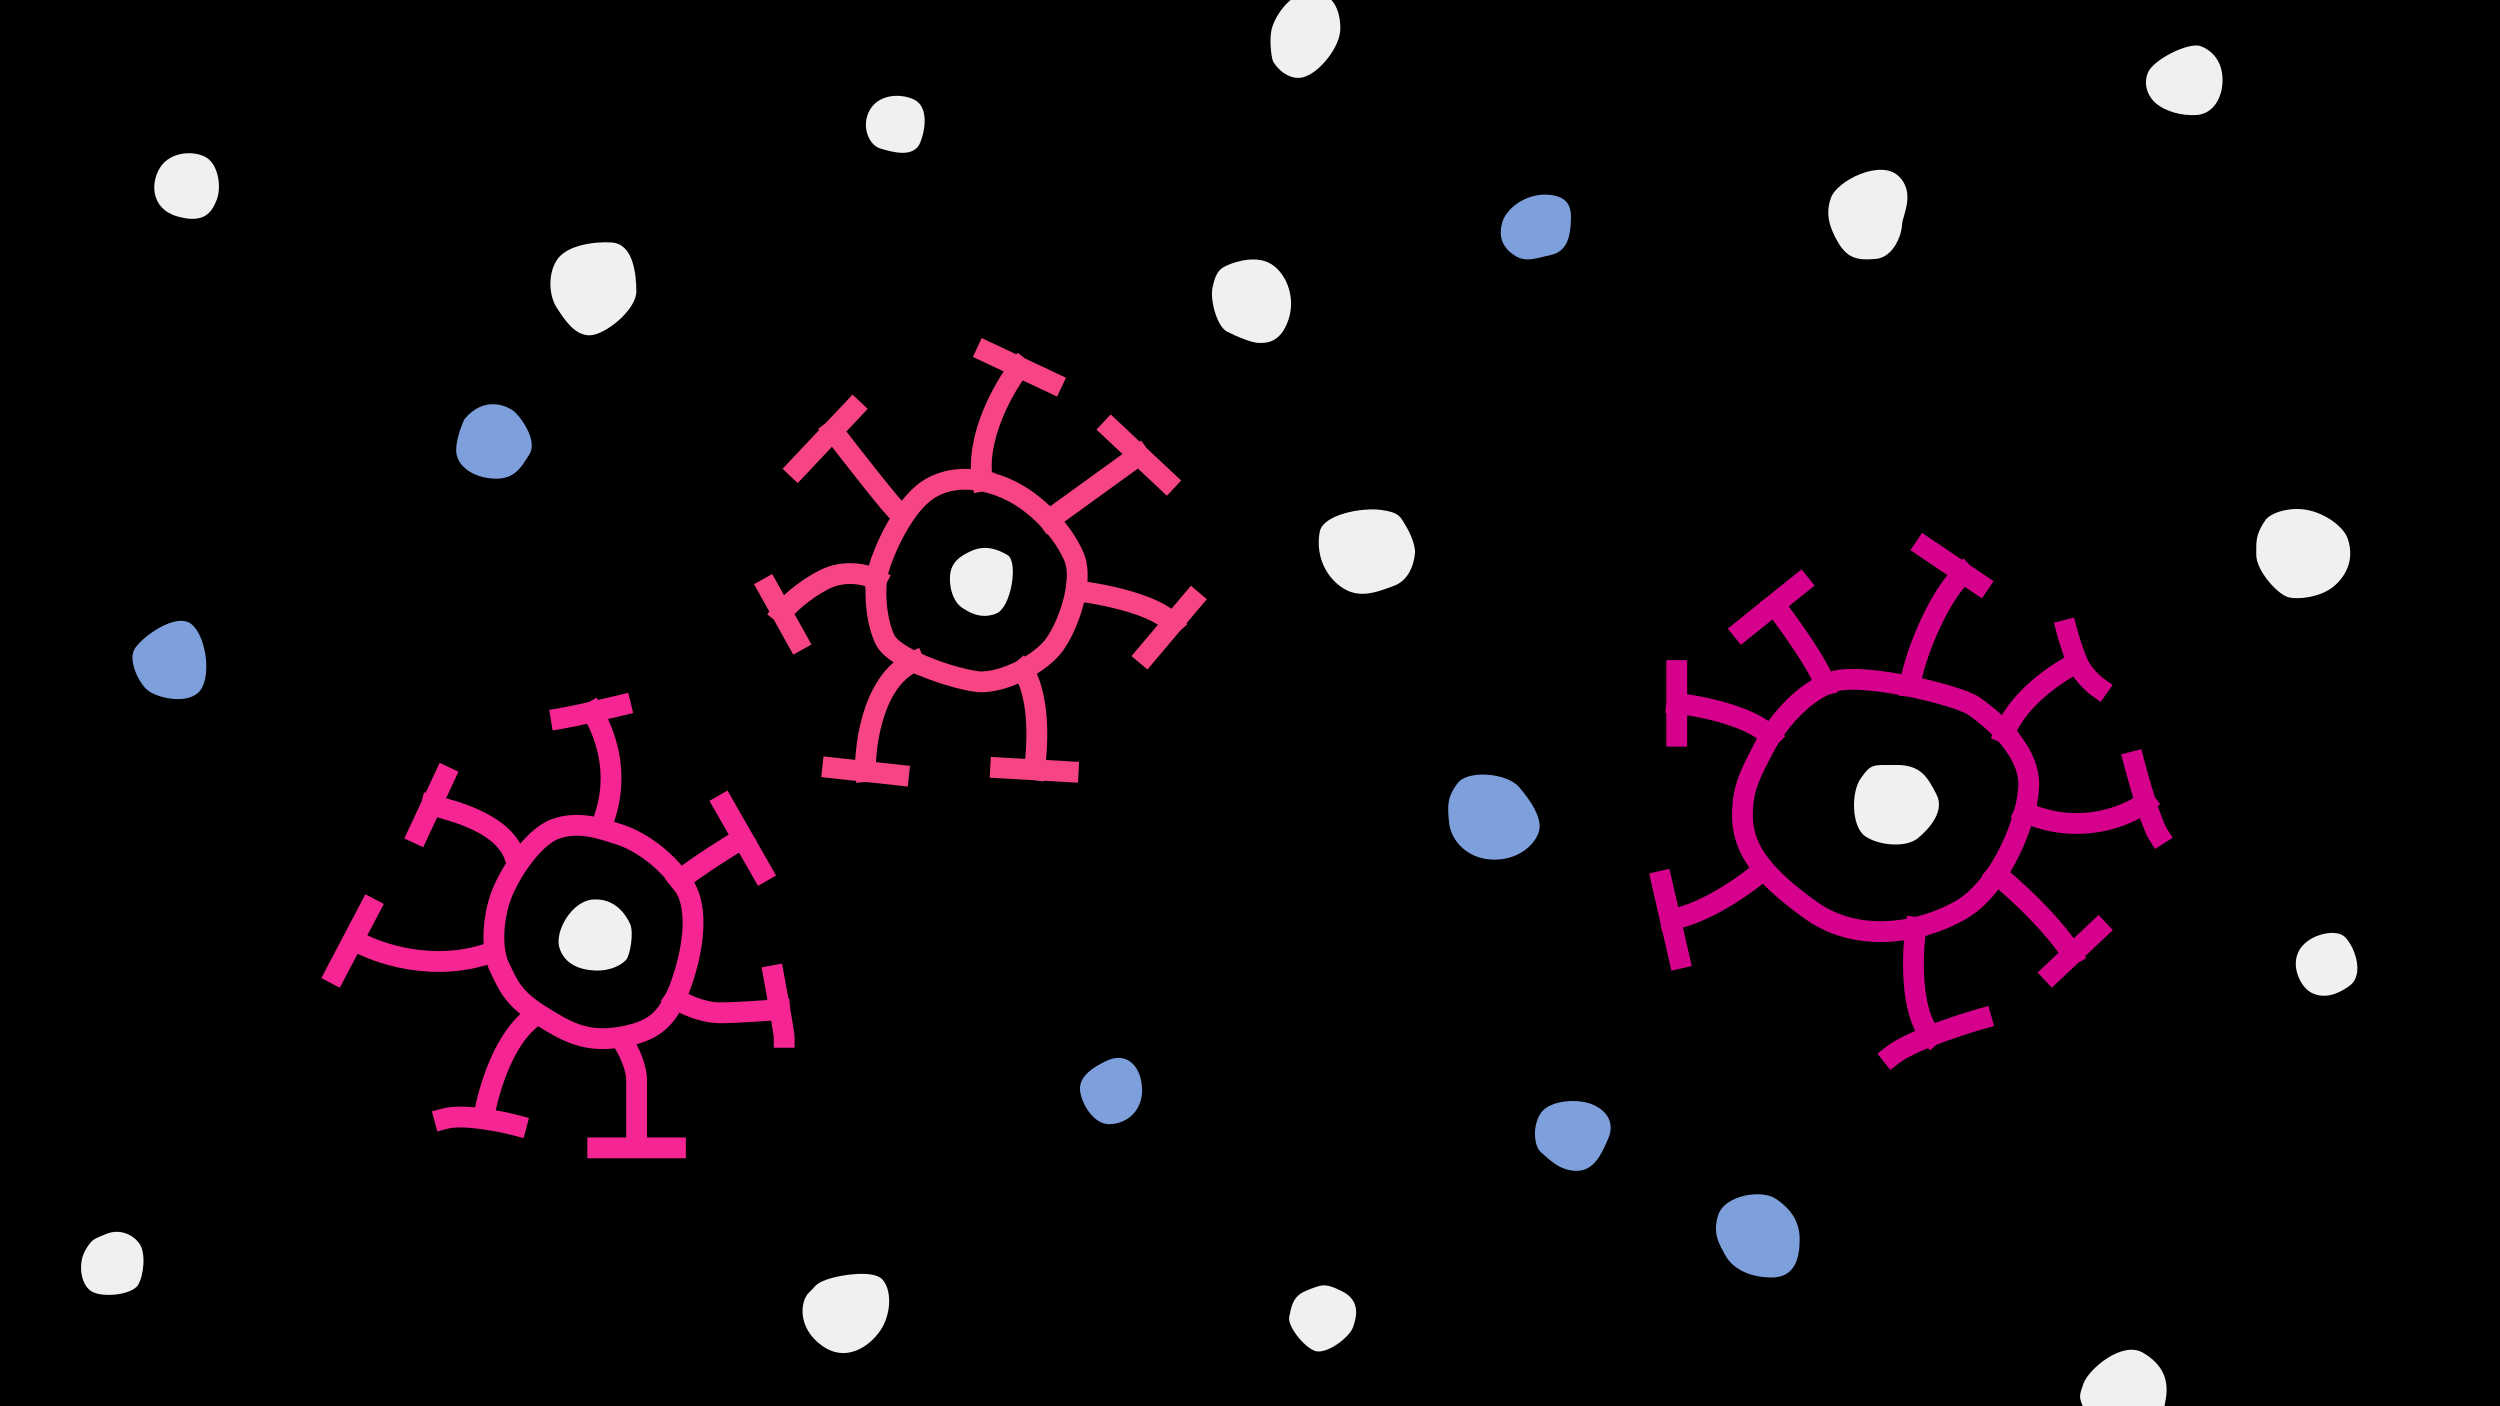 <svg width="240" height="135" viewBox="0 0 240 135" fill="none" xmlns="http://www.w3.org/2000/svg">
<rect x="0" y="0" width="240" height="135" fill="#333333" stroke="none"/>
<g clip-path="url(#clip0_1_645)">
<rect width="240" height="135" fill="black"/>
<path d="M69.47 77.255L71.305 80.466M73.141 83.678L71.305 80.466M65.24 84.516C66.964 83.144 70.002 81.245 71.305 80.466M64.824 95.835C63.816 97.924 62.663 99.077 59.42 99.582C56.178 100.086 54.366 99.048 51.787 97.414C49.209 95.779 48.789 94.577 47.964 92.881C47.139 91.185 47.316 88.486 47.964 86.396C48.613 84.307 51.023 80.402 53.339 79.568C55.656 78.734 57.959 79.644 59.42 80.093C60.882 80.543 63.599 82.001 65.617 84.955C67.634 87.909 65.833 93.745 64.824 95.835ZM64.824 95.835C65.462 96.276 67.193 97.171 69.02 97.229C70.719 97.229 73.62 97.016 74.858 96.91M74.273 93.667C74.43 94.512 74.658 95.769 74.858 96.91M75.281 99.582C75.281 99.387 75.088 98.226 74.858 96.91M59.828 100.039C60.428 100.96 61.114 102.52 61.114 103.703V109.488M57.385 110.195H64.842M51.171 97.633C47.873 100.123 46.672 105.93 46.397 107.395M42.687 107.395C44.446 106.919 48 107.625 49.557 108.037M47.359 91.366C41.753 93.491 36.109 91.51 34.018 90.258M35.497 87.198L32.199 93.473M42.687 74.563L41.416 77.284M41.416 77.284L40.144 80.006M41.416 77.284C43.714 77.889 48.483 79.071 49.481 82.41M53.874 68.968C54.577 68.851 55.748 68.6 56.895 68.342M56.895 68.342C57.928 68.109 58.943 67.87 59.58 67.716M56.895 68.342C57.883 70.112 59.704 74.036 57.886 78.897" stroke="#F52593" stroke-width="2" stroke-linecap="square"/>
<path d="M106.673 41.196L109.326 43.687M111.978 46.178L109.326 43.687M114.449 57.639L112.581 59.85M110.034 62.864L112.581 59.85M102.542 74.082L99.302 73.9M96.062 73.718L99.302 73.9M86.261 74.406L83.102 74.062M79.943 73.718L83.102 74.062M76.541 61.487L75.053 58.812M73.746 56.465L75.053 58.812M76.541 44.963L79.943 41.355M81.887 39.293L79.943 41.355M94.725 33.785L97.864 35.263M101.003 36.741L97.864 35.263M94.317 46.178C92.523 45.83 90.671 45.999 89.136 46.988C86.747 48.527 84.876 52.787 84.357 54.602C84.269 54.91 84.203 55.261 84.158 55.641M94.317 46.178C95.316 46.372 96.297 46.727 97.196 47.19C98.45 47.838 99.674 48.809 100.712 49.916M94.317 46.178C93.607 41.998 96.386 37.16 97.864 35.263M100.712 49.916C101.751 51.026 102.602 52.272 103.109 53.468C103.476 54.334 103.486 55.498 103.283 56.71M100.712 49.916L109.326 43.687M103.283 56.71C102.925 58.84 101.906 61.117 101.003 62.175C100.351 62.939 99.322 63.714 98.165 64.32M103.283 56.71C105.679 56.981 110.892 57.99 112.581 59.85M98.165 64.32C96.805 65.031 95.268 65.508 93.956 65.456C92.417 65.275 89.775 64.502 87.735 63.522M98.165 64.32C98.854 65.144 100.047 68.214 99.302 73.9M87.735 63.522C86.428 62.895 85.369 62.182 85.005 61.487C84.232 60.008 83.939 57.491 84.158 55.641M87.735 63.522C83.426 65.456 82.98 72.746 83.102 74.062M84.158 55.641C83.347 55.204 81.207 54.593 79.133 55.641C77.059 56.689 75.549 58.192 75.053 58.812M79.943 41.355C81.872 43.863 85.838 48.939 86.261 49.178" stroke="#F64484" stroke-width="2" stroke-linecap="square"/>
<path d="M184.788 52.546L188.464 55.026M189.996 56.059L188.464 55.026M198.394 60.5C198.394 60.5 198.838 62.196 199.443 63.609M201.422 65.991C201.422 65.991 200.049 65.022 199.443 63.609M204.853 73.137C205.102 74.091 205.526 75.611 205.976 77.017M207.195 80.121C206.85 79.572 206.401 78.346 205.976 77.017M201.422 89.246L198.912 91.617M197.021 93.404L198.912 91.617M190.198 97.805C189.045 98.131 187.146 98.732 185.372 99.429M181.638 101.318C182.428 100.692 183.854 100.025 185.372 99.429M159.514 84.603L160.362 88.297M161.209 91.991L160.362 88.297M160.967 64.376V67.525M160.967 70.674V67.525M167.275 60.5L170.335 58.038M172.797 56.059L170.335 58.038M170.335 58.038C171.786 59.937 174.791 64.137 175.196 65.747M175.196 65.747C175.497 65.609 175.802 65.493 176.109 65.403C177.558 64.981 180.554 65.322 183.362 65.896M175.196 65.747C173.099 66.71 171.201 68.764 169.98 70.674M188.464 55.026C185.999 57.391 183.672 63.217 183.362 65.896M183.362 65.896C186.131 66.461 188.718 67.252 189.459 67.759C190.278 68.32 191.419 69.221 192.433 70.338M199.443 63.609C197.703 64.421 193.866 66.903 192.433 70.338M192.433 70.338C193.728 71.765 194.815 73.544 194.76 75.416C194.739 76.144 194.596 77.021 194.346 77.97M205.976 77.017C204.303 78.313 199.635 80.319 194.346 77.97M194.346 77.97C193.845 79.874 192.913 82.067 191.665 83.926M191.665 83.926C190.682 85.391 189.502 86.648 188.183 87.392C186.948 88.088 185.488 88.673 183.926 89.036M191.665 83.926C195.95 87.471 198.282 90.531 198.912 91.617M183.926 89.036C180.645 89.799 176.91 89.586 173.852 87.392C171.897 85.99 170.403 84.717 169.336 83.453M183.926 89.036C183.566 91.548 183.353 97.143 185.372 99.429M169.336 83.453C167.938 81.796 167.275 80.156 167.275 78.263C167.275 75.593 168.082 74.205 169.336 71.784C169.522 71.426 169.737 71.053 169.98 70.674M169.336 83.453C167.771 84.821 163.785 87.706 160.362 88.297M160.967 67.525C163.153 67.754 168.017 68.704 169.98 70.674" stroke="#D5018D" stroke-width="2" stroke-linecap="square"/>
<path d="M49.449 39.582C48.742 38.916 46.453 37.959 44.58 40.248C44.248 40.955 43.632 42.62 43.831 43.619C44.081 44.867 45.496 45.866 47.452 45.949C49.408 46.032 50.032 44.867 50.823 43.619C51.613 42.37 50.157 40.248 49.449 39.582Z" fill="#7D9FDC"/>
<path d="M14.193 66.283C15.018 66.943 17.756 67.669 19.043 66.481C20.33 65.293 19.901 61.234 18.416 59.947C16.931 58.66 13.434 61.267 12.873 62.389C12.312 63.511 13.367 65.623 14.193 66.283Z" fill="#7D9FDC"/>
<path d="M106.53 107.92C104.718 107.962 103.538 105.307 103.686 104.296C103.833 103.284 104.727 102.56 106.193 101.852C108.026 100.967 109.438 102.147 109.627 104.296C109.817 106.445 108.342 107.877 106.53 107.92Z" fill="#7D9FDC"/>
<path d="M145.828 75.557C144.639 74.183 140.887 73.896 139.924 75.188C138.96 76.479 138.919 77.279 139.124 79.042C139.329 80.805 141.01 82.588 143.593 82.527C146.176 82.465 147.693 80.661 147.796 79.513C147.898 78.365 147.017 76.93 145.828 75.557Z" fill="#7D9FDC"/>
<path d="M153.05 106.105C151.599 105.401 148.824 105.593 147.949 106.81C147.074 108.026 147.245 110.054 147.949 110.63C148.654 111.206 149.657 112.401 151.364 112.401C153.071 112.401 153.776 110.694 154.373 109.349C154.971 108.005 154.501 106.81 153.05 106.105Z" fill="#7D9FDC"/>
<path d="M170.484 115.088C169.083 114.144 165.613 114.753 164.973 116.579C164.334 118.406 165.101 119.526 165.613 120.476C166.252 121.664 167.713 122.607 170.027 122.638C172.341 122.668 172.767 120.75 172.767 118.984C172.767 117.219 171.884 116.031 170.484 115.088Z" fill="#7D9FDC"/>
<path d="M148.455 18.686C146.423 18.614 144.572 20.029 144.21 21.372C143.847 22.714 144.21 23.694 145.298 24.456C146.387 25.218 147.257 24.855 148.963 24.456C150.668 24.057 150.777 22.206 150.813 21.009C150.85 19.811 150.487 18.759 148.455 18.686Z" fill="#7D9FDC"/>
<path d="M56.991 86.347C54.894 86.452 53.216 89.423 53.705 90.996C54.194 92.569 55.649 93.079 56.991 93.163C58.669 93.268 59.718 92.569 60.102 92.15C60.487 91.73 60.871 89.528 60.487 88.689C60.102 87.85 59.088 86.242 56.991 86.347Z" fill="#F0F0F0"/>
<path d="M84.706 122.824C83.835 121.874 80.63 122.389 79.403 122.824C78.176 123.26 78.294 123.521 77.661 124.091C76.87 124.803 76.434 127.415 78.928 129.197C81.421 130.978 83.835 128.959 84.706 127.415C85.577 125.872 85.577 123.774 84.706 122.824Z" fill="#F0F0F0"/>
<path d="M93.329 52.855C92.122 53.377 91.242 54.029 91.193 55.399C91.144 56.769 91.685 57.868 92.285 58.285C93.036 58.807 94.161 59.476 95.629 58.905C97.097 58.334 97.765 53.915 96.738 53.295C95.71 52.675 94.536 52.333 93.329 52.855Z" fill="#F0F0F0"/>
<path d="M117.79 31.831C116.812 31.32 116.167 28.807 116.389 27.673C116.612 26.539 116.905 25.969 117.457 25.649C118.146 25.249 120.281 24.471 121.815 25.227C123.349 25.983 124.475 28.401 123.683 30.719C122.89 33.037 121.437 32.92 120.836 32.92C120.236 32.92 118.769 32.342 117.79 31.831Z" fill="#F0F0F0"/>
<path d="M53.428 29.507C52.778 28.511 52.519 26.477 53.428 25.006C54.336 23.535 57.045 23.171 58.707 23.275C60.784 23.405 61.087 26.261 61.087 27.992C61.087 29.723 58.145 32.146 56.63 32.19C55.115 32.233 54.077 30.502 53.428 29.507Z" fill="#F0F0F0"/>
<path d="M84.511 14.258C83.374 13.923 82.639 12.051 83.508 10.546C84.377 9.042 86.417 8.942 87.721 9.543C89.025 10.145 88.958 12.084 88.356 13.656C87.76 15.213 85.685 14.603 84.541 14.266L84.511 14.258Z" fill="#F0F0F0"/>
<path d="M17.006 20.769C14.476 20.039 14.402 17.509 15.425 16C16.447 14.491 18.758 14.442 19.853 15.148C20.948 15.854 21.289 17.922 20.802 19.188C20.316 20.453 19.537 21.5 17.006 20.769Z" fill="#F0F0F0"/>
<path d="M9.016 124.087C7.745 123.591 7.465 121.393 8.133 120.143C8.801 118.893 9.068 118.949 10.137 118.484C11.473 117.902 12.787 118.505 13.412 119.432C14.037 120.359 13.779 122.535 13.24 123.376C12.701 124.216 10.288 124.582 9.016 124.087Z" fill="#F0F0F0"/>
<path d="M126.231 129.687C125.152 129.301 123.577 127.278 123.766 126.425C123.956 125.572 124.043 124.472 125.306 123.949L125.41 123.906C126.899 123.287 127.217 123.156 128.815 123.949C130.641 124.855 130.236 126.413 129.889 127.415C129.542 128.418 127.309 130.072 126.231 129.687Z" fill="#F0F0F0"/>
<path d="M132.535 48.947C130.696 48.711 127.037 49.398 126.703 51.022C126.37 52.647 126.799 54.63 128.296 55.983C130.167 57.674 131.983 56.906 133.796 56.25C135.608 55.593 135.842 53.387 135.842 52.941C135.842 52.494 135.561 51.485 134.997 50.547C134.434 49.608 134.374 49.184 132.535 48.947Z" fill="#F0F0F0"/>
<path d="M182.232 16.878C180.496 15.276 176.389 17.346 175.788 18.948C175.187 20.551 175.668 21.873 176.389 23.155C177.291 24.758 178.226 25.025 180.062 24.858C181.898 24.691 182.599 22.32 182.599 21.552C182.599 20.785 183.968 18.481 182.232 16.878Z" fill="#F0F0F0"/>
<path d="M211.233 4.424C210.111 4.031 206.691 5.713 206.186 7.003C205.681 8.293 206.354 9.437 207.027 9.975C207.868 10.648 209.382 11.153 210.896 11.041C212.41 10.928 213.364 9.47 213.364 7.676C213.364 5.882 212.354 4.816 211.233 4.424Z" fill="#F0F0F0"/>
<path d="M223.861 56.431C225.027 55.556 226.141 53.886 225.372 51.687C224.987 50.585 223.264 49.29 221.503 48.957C219.746 48.624 217.95 49.249 217.474 49.937C216.52 51.315 216.6 51.999 216.6 53.25C216.6 54.814 218.667 57.066 219.674 57.332C220.681 57.597 222.695 57.305 223.861 56.431Z" fill="#F0F0F0"/>
<path d="M225.022 89.876C224.087 89.111 221.347 89.77 220.625 91.427C219.924 92.977 220.965 94.825 221.878 95.292C222.791 95.76 223.96 95.781 225.531 94.655C227.103 93.529 225.956 90.641 225.022 89.876Z" fill="#F0F0F0"/>
<path d="M125.095 7.42C123.596 7.795 122.323 6.278 122.173 5.772C122.023 5.266 121.877 3.955 122.042 2.981C122.248 1.764 123.784 -0.784 125.863 -0.784C127.942 -0.784 128.672 0.921 128.672 2.738C128.672 4.555 126.593 7.046 125.095 7.42Z" fill="#F0F0F0"/>
<path d="M205.741 129.868C203.724 128.669 200.509 131.448 200.018 132.811C199.528 134.173 199.626 134.119 200.018 135.209C200.509 136.572 201.871 138.479 204.378 138.643C206.885 138.806 207.648 135.972 207.921 134.282C208.193 132.593 207.757 131.067 205.741 129.868Z" fill="#F0F0F0"/>
<path d="M179.031 80.261C177.749 79.351 177.666 76.043 178.659 74.678C179.651 73.313 179.734 73.437 182.091 73.437C184.417 73.437 185.052 74.644 185.863 76.186L185.896 76.249C186.723 77.821 185.276 79.516 184.118 80.468C182.96 81.419 180.313 81.171 179.031 80.261Z" fill="#F0F0F0"/>
</g>
<defs>
<clipPath id="clip0_1_645">
<rect width="240" height="135" fill="white"/>
</clipPath>
</defs>
</svg>
